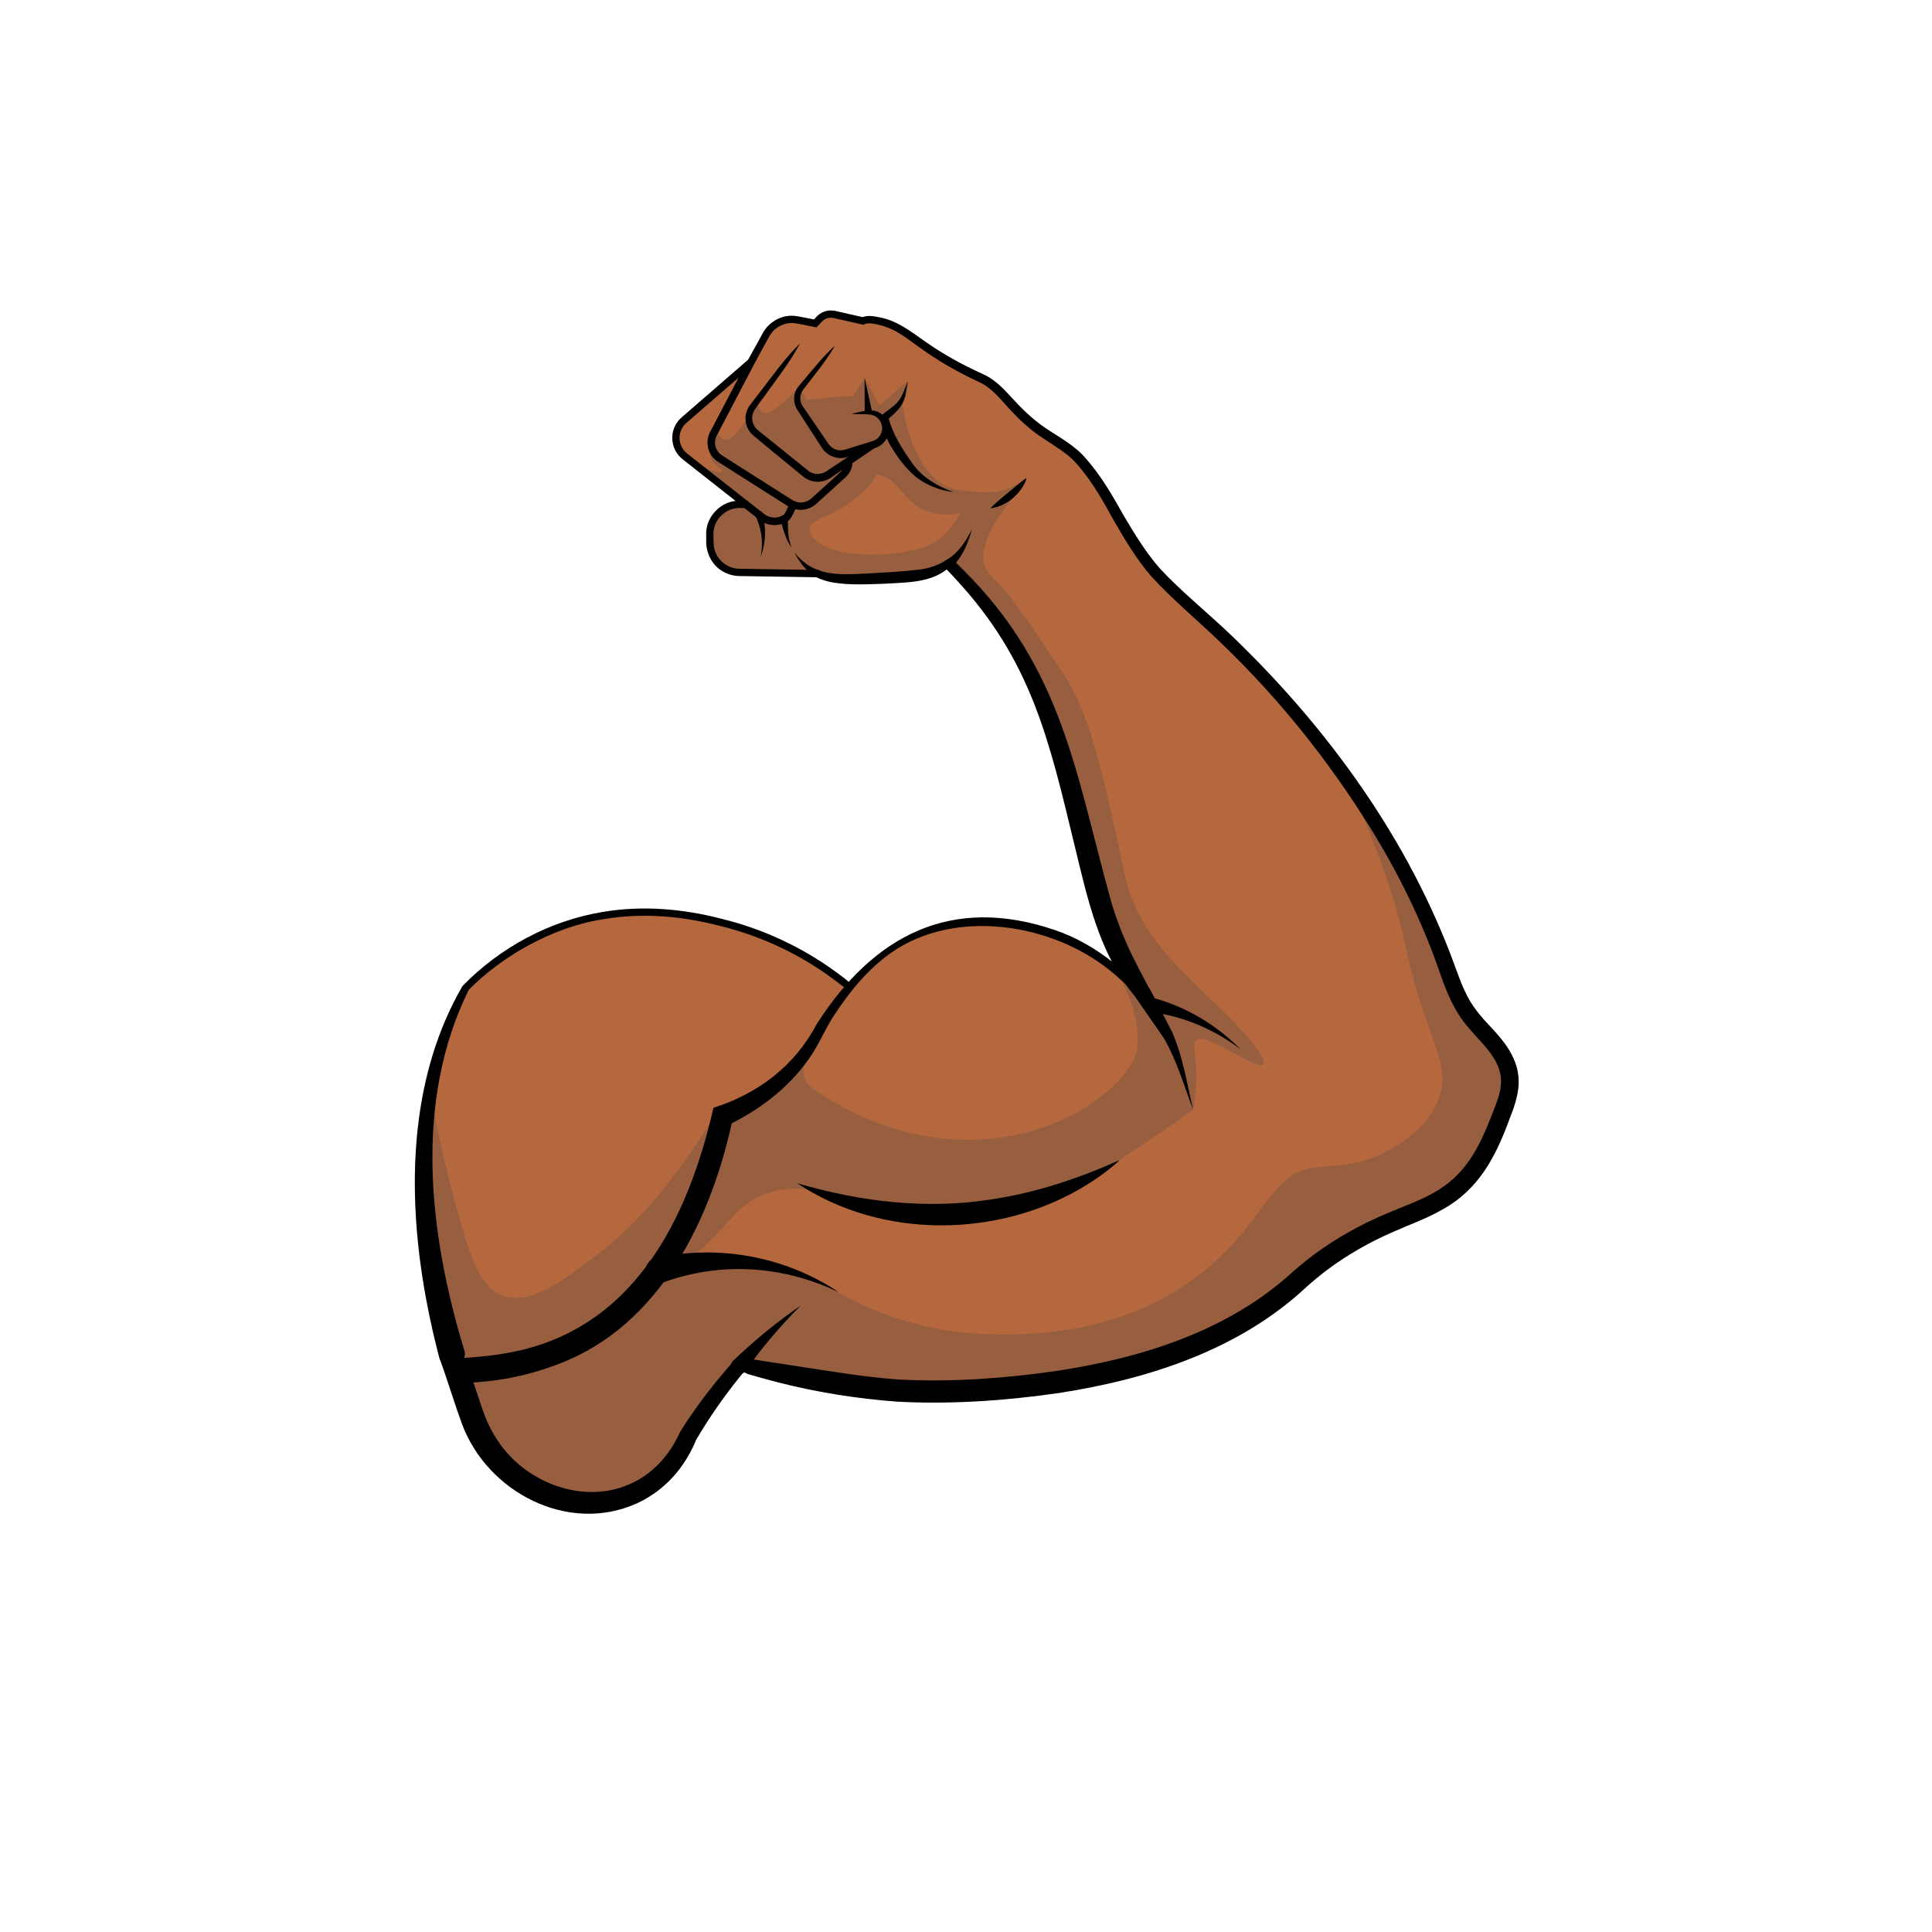<svg xmlns="http://www.w3.org/2000/svg" xmlns:xlink="http://www.w3.org/1999/xlink" width="512" zoomAndPan="magnify" viewBox="0 0 384 384" height="512" preserveAspectRatio="xMidYMid meet"><defs><clipPath id="19af828b58"><path d="M 87 61.445 L 302 61.445 L 302 301 L 87 301 Z M 87 61.445 "></path></clipPath></defs><g id="f5eb310ee0"><path style=" stroke:none;fill-rule:nonzero;fill:#b5683d;fill-opacity:1;" d="M 298.262 222.031 C 296.578 226.211 294.914 230.656 291.473 234.305 C 284.711 241.469 277.785 240.809 265.836 248.547 C 260.688 251.883 258.402 254.316 255.32 256.871 C 232.105 276.098 194.312 276.488 184.332 276.59 C 175.613 276.68 162.203 274.684 147.164 271.203 C 145.047 273.656 142.863 276.418 141.191 278.734 C 139.523 281.051 138.059 283.273 136.789 285.355 C 130.09 301.035 112.043 302.383 100.785 292.098 C 97.453 289.059 95.031 285.152 93.602 280.875 L 90.777 272.426 C 85.562 255.547 82.34 235.648 85.484 217.285 C 86.734 209.984 88.992 202.93 92.527 196.398 C 95.855 193.016 102.156 187.504 111.59 184.129 C 126.086 178.945 138.734 182.117 144.676 183.691 C 155.754 186.625 163.832 192.055 168.848 196.195 C 171.473 193.082 175.27 189.336 180.168 186.762 C 192.762 180.145 206.391 184.566 209.969 185.883 C 215.91 188.07 220.363 191.355 223.598 194.402 C 225.941 196.602 227.641 198.68 228.809 200.125 C 229.258 200.68 229.684 201.234 230.094 201.789 C 230.164 201.887 230.234 201.984 230.309 202.078 C 229.832 201.34 229.285 200.547 228.691 199.691 C 226.402 196.387 223.426 192.133 221.141 186.43 C 218.43 179.668 217.574 175.289 215.773 168.133 C 212.52 155.238 209.934 144.977 205.805 136.039 C 203.012 129.992 197.914 121.16 188.492 111.93 C 187.715 112.543 186.82 113.082 185.793 113.508 C 185.055 113.812 183.633 114.477 177.32 114.824 C 169.805 115.23 165.52 115.422 162.453 114.012 L 146.938 113.77 C 143.75 113.715 141.176 111.152 141.109 107.965 L 141.078 106.289 C 141.008 102.875 143.828 100.109 147.238 100.246 L 148.281 100.277 L 136.129 90.719 C 136.121 90.715 136.117 90.707 136.109 90.703 C 133.82 88.883 133.742 85.422 135.953 83.504 L 149.277 71.949 L 149.277 71.945 L 152.273 66.504 C 153.504 64.27 156.035 63.094 158.535 63.59 L 162.035 64.281 L 162.812 63.449 C 163.586 62.609 164.754 62.25 165.863 62.504 L 171.512 63.789 C 172.016 63.562 172.574 63.48 173.125 63.547 C 180.672 64.453 181.238 68.859 194.961 75.129 C 199.684 77.289 200.898 81.895 208.543 86.742 C 212.555 89.285 213.727 90.211 215.387 92.215 C 220.375 98.246 220.75 100.984 226.18 109.145 C 230.074 115 232.434 116.582 241.625 125.086 C 243.059 126.41 255.891 138.117 266.605 153.348 C 266.836 153.676 267.074 154.016 267.324 154.371 C 271.613 160.488 278.465 170.496 284.188 183.75 C 288.934 194.734 288.625 198.02 293.551 203.633 C 296.191 206.633 299.891 209.801 300.129 214.805 C 300.156 215.461 300.184 217.277 298.262 222.031 Z M 298.262 222.031 "></path><path style=" stroke:none;fill-rule:nonzero;fill:#975f3f;fill-opacity:1;" d="M 298.262 222.031 C 296.578 226.211 294.914 230.656 291.473 234.305 C 284.711 241.469 277.785 240.809 265.836 248.547 C 260.688 251.883 258.402 254.316 255.32 256.871 C 232.105 276.098 194.312 276.488 184.332 276.59 C 175.613 276.68 162.203 274.684 147.164 271.203 C 145.047 273.656 142.863 276.418 141.191 278.734 C 139.523 281.051 138.059 283.273 136.789 285.355 C 130.09 301.035 112.043 302.383 100.785 292.098 C 97.453 289.059 95.031 285.152 93.602 280.875 L 90.777 272.426 C 85.562 255.547 82.34 235.648 85.484 217.285 C 86.609 223.133 88.203 230.547 90.41 238.859 C 93.684 251.211 95.781 256.074 100.023 257.535 C 105.504 259.422 111.75 254.68 118.699 249.402 C 126.973 243.117 132.551 235.566 136.082 230.723 C 140.832 224.207 142.844 220.086 143.477 220.371 C 144.879 221 143.035 234.492 135.156 245.883 C 132.355 249.938 128.586 254.012 129.238 254.703 C 129.688 255.172 131.711 253.504 134.539 252.234 C 140.348 249.633 145.914 250.363 149.824 250.879 C 158.277 251.992 164.273 255.621 167.082 257.164 C 182.469 265.633 196.211 265.32 201.719 265.211 C 216.684 264.914 233.617 260.68 246.559 245.516 C 249.148 242.48 252.148 237.637 255.527 234.609 C 260.59 230.066 265.797 233.441 274.387 229.43 C 276.004 228.676 284.055 224.914 286.219 217.598 C 287.621 212.859 285.75 209.387 282.891 200.957 C 278.977 189.391 280.121 188.883 276.789 178.211 C 274.008 169.301 270.551 161.125 267.324 154.371 C 271.613 160.488 278.465 170.496 284.188 183.75 C 288.934 194.734 288.625 198.02 293.551 203.633 C 296.191 206.633 299.891 209.801 300.129 214.805 C 300.156 215.461 300.184 217.277 298.262 222.031 Z M 298.262 222.031 "></path><path style=" stroke:none;fill-rule:nonzero;fill:#975f3f;fill-opacity:1;" d="M 164.926 202.434 C 163.996 203.754 155.965 212.699 161.781 216.578 C 195.457 239.047 225.055 217.93 226.035 208.168 C 226.855 200.02 221.371 192.945 222.152 192.543 C 222.68 192.27 224.09 196.188 227.852 199.969 C 233.246 205.395 237.137 220.555 237.137 220.555 C 237.137 220.555 218.836 233.809 212.32 236.211 C 205.68 238.656 197.875 241.531 187.051 241.633 C 182.914 241.672 173.938 241.348 163.879 237.441 C 163.82 237.422 163.766 237.398 163.707 237.375 C 157.453 234.922 150.344 236.586 145.859 241.598 C 141.16 246.844 135.906 252.094 134.785 250.684 L 143.043 221.707 C 149.434 219.133 154.953 215.078 159.562 209.461 Z M 164.926 202.434 "></path><path style=" stroke:none;fill-rule:nonzero;fill:#975f3f;fill-opacity:1;" d="M 239.719 197.719 C 230.664 189.242 227.402 184.293 225.297 179.414 C 223.535 175.344 223.672 173.871 221.969 166.379 C 218.117 149.477 216.184 140.973 210.473 132.539 C 203.668 122.496 200.266 117.473 197.777 115.281 C 197.27 114.836 196.309 114.031 195.801 112.633 C 194.23 108.297 198.559 102.539 200.613 99.812 C 202.402 97.43 204.215 95.621 203.938 95.312 C 203.68 95.027 202.109 96.684 199.191 97.469 C 197.117 98.027 195.359 97.875 193.52 97.719 C 191.512 97.543 189.855 97.449 188.223 96.672 C 184.445 94.875 182.812 91.32 181.812 89.148 C 179.766 84.699 179.227 79.508 179.227 79.508 C 179.227 79.508 180.52 76.086 180.461 75.82 C 180.402 75.559 174.785 80.582 174.785 80.582 L 171.844 75.094 L 169.547 78.797 L 167.223 78.734 L 160.227 79.5 L 159.195 77.254 L 165.926 68.738 C 158.605 77.543 151.938 85 150.836 81.008 L 150.613 79.508 C 150.613 79.508 146.559 87.453 144.398 87.363 C 142.051 87.262 142.738 84.375 142.738 84.375 C 141.043 87.93 140.66 89.363 141.164 90.754 C 141.844 92.609 143.75 93.406 143.57 93.711 C 143.375 94.035 140.742 93.578 138.531 92.277 C 137.684 91.781 136.867 91.262 136.129 90.719 L 148.281 100.277 L 147.238 100.246 C 143.828 100.109 141.008 102.875 141.078 106.289 L 141.109 107.965 C 141.176 111.152 143.75 113.715 146.938 113.77 L 162.453 114.012 C 165.52 115.422 169.805 115.23 177.32 114.824 C 183.633 114.477 185.055 113.812 185.793 113.508 C 186.82 113.082 187.715 112.543 188.492 111.93 C 197.914 121.16 203.012 129.992 205.805 136.039 C 209.934 144.977 212.52 155.238 215.773 168.133 C 217.574 175.289 218.43 179.668 221.141 186.43 C 223.426 192.133 226.402 196.387 228.691 199.691 C 229.285 200.547 229.832 201.34 230.309 202.078 C 230.234 201.984 230.164 201.887 230.094 201.789 C 229.684 201.234 229.258 200.68 228.809 200.125 C 227.641 198.68 225.941 196.602 223.598 194.402 L 229.703 202.684 L 237.137 220.555 C 237.828 216.973 237.969 213.305 237.504 209.684 C 237.168 207.109 237.367 206.609 238.332 206.504 C 239.773 206.348 242.371 207.707 247.574 210.57 C 254.02 214.113 252.223 209.426 239.719 197.719 Z M 183.906 108.625 C 180.609 109.766 173.891 111.184 166.219 109.426 C 165.031 109.156 161.168 107.898 160.949 105.266 C 160.797 103.457 164.672 102.645 167.223 101.02 C 173.465 97.039 174.172 94.359 174.172 94.359 C 178.91 94.699 179.379 100.613 185.449 101.938 C 189.285 102.777 190.824 101.887 190.887 101.852 C 190.82 102.008 188.641 106.984 183.906 108.625 Z M 183.906 108.625 "></path><path style=" stroke:none;fill-rule:nonzero;fill:#000000;fill-opacity:1;" d="M 169.57 196.129 C 169.469 196.645 169.004 197.133 168.68 197.535 L 167.973 198.422 C 166.594 200.219 165.246 202.07 164.102 204.012 C 162.625 206.664 161.086 209.504 159.027 211.801 C 154.973 216.574 149.609 220.113 143.859 222.484 L 144.285 221.98 C 139.996 241.273 130.246 261.996 110.59 269.422 C 104.281 271.91 97.516 272.988 90.797 273.152 L 90.086 272.641 C 89.113 272.086 88.402 271.441 87.777 270.766 C 87.473 270.426 87.344 270.031 87.25 269.629 L 86.938 268.434 C 85.723 263.629 84.711 258.773 83.961 253.875 C 80.965 234.445 81.848 213.309 91.941 195.961 C 99.391 188.32 109.238 182.996 119.793 181.258 C 127.672 179.918 135.777 180.621 143.477 182.633 C 151.637 184.625 159.387 188.238 166.168 193.195 C 167.281 194.062 168.727 194.969 169.57 196.129 Z M 168.125 196.258 C 167.801 196.168 167.637 196.152 167.379 195.938 L 166.355 195.141 C 165.836 194.746 164.789 193.988 164.258 193.613 C 157.883 189.141 150.684 185.887 143.121 184.035 C 135.613 182.074 127.707 181.379 120.031 182.684 C 110.008 184.148 99.645 190.098 93.164 196.746 C 82.195 218.988 85.254 245.219 92.234 268.207 C 92.359 268.59 92.457 268.977 92.379 269.418 C 92.215 270.301 91.977 271.211 91.473 272.211 L 90.762 271.703 C 97.352 271.543 103.945 270.484 110.059 268.074 C 129.262 260.797 138.656 240.527 142.875 221.652 C 142.875 221.652 142.961 221.289 142.961 221.289 L 143.305 221.148 C 150.234 218.305 156.574 213.645 160.586 207.254 C 161.371 205.992 162.059 204.621 162.855 203.277 C 164.348 200.766 166.086 198.43 167.922 196.172 C 167.922 196.172 168.012 196.062 168.012 196.062 C 167.988 196.129 168.043 196.207 168.125 196.258 Z M 168.125 196.258 "></path><g clip-rule="nonzero" clip-path="url(#19af828b58)"><path style=" stroke:none;fill-rule:nonzero;fill:#000000;fill-opacity:1;" d="M 299.918 222.699 C 297.281 229.871 293.922 236.367 286.855 240.312 C 283.684 242.16 280.285 243.344 277.012 244.797 C 272.262 246.855 267.777 249.398 263.656 252.496 C 262.293 253.523 260.992 254.613 259.684 255.773 C 246.367 268.27 228.277 274.113 210.59 276.855 C 199.934 278.398 189.125 279.16 178.383 278.594 C 170.324 278 162.375 276.734 154.562 274.738 C 153.27 274.406 150.691 273.695 149.41 273.328 C 148.551 273.102 147.699 272.828 147.004 271.91 C 147 271.91 147.715 271.676 147.715 271.676 C 147.797 272.227 147.719 272.633 147.547 272.965 C 147.469 273.133 147.355 273.273 147.238 273.414 L 146.898 273.836 C 143.738 277.77 140.852 281.922 138.305 286.281 L 138.422 286.051 C 137.324 288.75 135.785 291.324 133.777 293.535 C 131.773 295.746 129.301 297.57 126.555 298.82 C 112.914 304.961 96.879 296.609 91.82 283.02 C 90.637 279.836 88.621 273.414 87.465 270.246 C 91.719 269.875 96.113 269.773 100.273 269.008 C 125.449 264.895 136.609 242.984 141.801 220.184 C 150.762 217.316 157.945 211.859 162.371 203.48 C 173.645 185.926 189.012 177.883 209.52 184.805 C 218.316 187.75 225.605 194.18 230.883 201.637 C 230.883 201.637 229.699 202.469 229.699 202.469 C 228.191 201 226.738 199.453 225.379 197.793 C 218.457 189.504 216.094 178.391 213.609 168.145 C 208.527 147.188 205.074 131.316 189.852 114.988 C 189.359 114.406 188.766 113.855 188.25 113.293 C 188.059 113.113 187.883 112.926 187.984 112.449 C 187.977 112.438 188.938 112.504 188.938 112.5 C 185.473 115.926 180.211 115.738 175.75 116.023 C 172.348 116.133 168.938 116.34 165.547 115.773 C 164.395 115.57 163.227 115.227 162.148 114.668 L 162.441 114.734 C 159.453 114.703 151.48 114.555 148.57 114.52 C 148.57 114.52 147.414 114.5 147.414 114.5 C 146.145 114.531 144.84 114.266 143.738 113.617 C 141.438 112.352 140.211 109.727 140.371 107.156 C 140.371 107.156 140.359 106.578 140.359 106.578 L 140.355 106.285 C 140.223 102.621 143.465 99.363 147.137 99.523 C 147.137 99.523 148.301 99.555 148.301 99.555 L 148.539 99.559 L 148.727 99.707 L 151.113 101.582 C 151.879 102.188 152.477 102.73 153.41 102.859 C 154.258 103 155.148 102.785 155.848 102.293 C 155.875 102.273 155.824 102.309 155.84 102.301 C 155.836 102.301 155.863 102.27 155.887 102.242 C 156.078 102 156.219 101.668 156.375 101.375 C 156.582 100.945 156.785 100.484 156.965 100.039 L 157.363 100.977 C 157.137 100.883 156.922 100.773 156.723 100.652 L 156.195 100.32 C 152.816 98.152 148.301 95.324 144.91 93.152 C 144.91 93.152 142.855 91.852 142.855 91.852 C 142.457 91.605 142.082 91.297 141.77 90.949 C 140.465 89.508 140.293 87.258 141.301 85.605 C 141.301 85.605 141.863 84.531 141.863 84.531 C 143.34 81.637 147.125 74.555 148.637 71.613 C 148.637 71.613 148.551 71.961 148.551 71.945 C 148.551 71.945 148.551 71.762 148.551 71.762 L 148.641 71.598 L 150.715 67.836 L 151.23 66.898 L 151.488 66.426 C 152.645 64.086 155.25 62.539 157.871 62.773 C 159.105 62.918 160.938 63.34 162.176 63.57 L 161.508 63.789 L 161.945 63.316 L 162.16 63.082 L 162.27 62.965 C 162.672 62.535 163.168 62.188 163.719 61.973 C 164.652 61.574 165.707 61.676 166.664 61.941 C 166.664 61.941 171.672 63.082 171.672 63.082 C 171.684 63.082 171.215 63.125 171.219 63.125 C 172.391 62.57 173.695 62.848 174.918 63.094 C 178.316 63.742 181.113 65.934 183.859 67.863 C 187.426 70.387 191.234 72.488 195.219 74.281 C 196.289 74.754 197.324 75.41 198.215 76.168 C 199.109 76.922 199.895 77.746 200.652 78.562 C 202.867 81.016 205.094 83.254 207.809 85.082 C 210.582 86.953 213.711 88.574 215.887 91.203 C 218.84 94.547 221.133 98.523 223.285 102.371 C 225.48 106.078 227.762 109.855 230.613 113.074 C 234.891 117.684 240.492 122.164 245.023 126.559 C 264.16 144.973 280.246 167.242 289.297 192.359 C 290.422 195.449 291.469 198.258 293.414 200.801 C 295.453 203.527 297.926 205.453 299.848 208.531 C 302.969 213.566 302.008 217.48 299.918 222.699 Z M 296.609 221.367 C 298.215 217.293 299.41 214.352 296.918 210.336 C 295.668 208.23 293.508 206.23 291.809 204.176 C 289.141 201.16 287.477 197.148 286.234 193.469 C 282.676 183.137 277.859 173.309 272.051 164.059 C 263.957 151.066 254.312 139.023 243.285 128.367 C 238.738 123.871 233.195 119.367 228.875 114.609 C 225.906 111.188 223.633 107.344 221.383 103.461 C 219.262 99.602 217.176 95.875 214.316 92.547 C 211.746 89.336 207.41 87.676 204.012 84.594 C 202.285 83.121 200.758 81.43 199.301 79.801 C 197.875 78.215 196.43 76.746 194.488 75.879 C 190.449 74.008 186.539 71.785 182.934 69.176 C 181.121 67.895 179.406 66.516 177.539 65.586 C 176.602 65.121 175.625 64.773 174.598 64.547 C 173.613 64.348 172.523 64.031 171.586 64.547 C 171.582 64.547 171.352 64.496 171.352 64.492 L 166.34 63.355 C 166.09 63.32 165.496 63.129 165.219 63.148 C 164.559 63.129 163.895 63.391 163.422 63.859 C 163.188 64.129 162.508 64.828 162.289 65.07 C 161.027 64.848 158.992 64.359 157.766 64.219 C 156.516 64.117 155.238 64.516 154.25 65.285 C 153.168 66.051 152.633 67.426 151.98 68.535 C 151.98 68.535 149.91 72.297 149.91 72.297 L 150 71.945 C 150 71.945 150 72.129 150 72.129 C 150 72.129 149.918 72.285 149.918 72.285 L 145.406 80.898 L 143.148 85.203 L 142.586 86.277 L 142.441 86.547 C 141.859 87.648 142.023 89.059 142.852 89.988 C 143.074 90.234 143.348 90.453 143.633 90.625 C 146.562 92.469 150.945 95.281 153.891 97.141 C 154.652 97.605 156.25 98.652 156.969 99.094 C 156.969 99.094 157.469 99.41 157.469 99.41 C 157.703 99.586 158.309 99.781 158.578 99.91 C 158.301 100.629 158.004 101.32 157.676 102.012 C 157.41 102.512 157.168 103.105 156.684 103.473 C 154.957 104.742 152.406 104.594 150.812 103.191 C 149.754 102.344 148.75 101.574 147.832 100.848 L 148.262 101 L 147.113 100.969 C 144.711 100.875 142.434 102.656 141.934 105 C 141.75 105.664 141.812 106.441 141.82 107.125 C 141.836 107.879 141.82 108.539 142.023 109.238 C 142.594 111.383 144.652 113 146.871 113.043 C 147.164 113.055 148.27 113.059 148.594 113.07 C 151.465 113.125 159.477 113.234 162.465 113.289 L 162.578 113.289 C 162.578 113.289 162.758 113.355 162.758 113.355 C 165.691 114.422 169.156 114.121 172.312 113.992 C 175.59 113.797 178.98 113.648 182.199 113.27 C 184.363 113.059 186.234 112.488 188.043 111.359 C 188.047 111.359 189 111.414 189.004 111.41 C 189.473 111.309 189.668 111.492 189.848 111.688 L 190.422 112.242 C 190.805 112.609 191.184 112.98 191.551 113.363 C 211.305 133.074 213.793 153.805 220.848 179.199 C 222.016 183.082 223.504 186.887 225.324 190.512 C 226.672 193.25 228.203 195.977 229.598 198.738 C 230.75 200.855 232.16 205.141 233.027 207.375 C 233.027 207.375 229.73 202.52 229.73 202.516 C 227.012 198.953 224.043 195.605 220.535 192.824 C 208.879 183.469 189.754 180.488 177.074 189.395 C 172.512 192.621 168.914 197.031 165.867 201.676 C 163.953 204.504 162.746 207.75 160.719 210.535 C 156.621 216.348 150.777 220.734 144.395 223.781 C 144.395 223.781 145.656 222.289 145.652 222.297 C 141.438 242.102 131.352 263.336 111.219 271.02 C 104.742 273.566 97.766 274.895 90.832 274.84 C 90.836 274.84 93.066 271.656 93.066 271.664 C 93.414 272.609 95.93 280.371 96.309 281.277 C 96.977 283.027 97.84 284.707 98.871 286.262 C 104.254 294.535 115.586 299.07 124.914 295.086 C 129.574 293.164 133.105 289.254 135.152 284.656 C 136.738 282.031 138.543 279.555 140.383 277.105 C 141.742 275.332 143.145 273.613 144.598 271.926 C 145.164 271.23 145.582 270.73 146.617 270.73 C 146.617 270.73 146.895 270.727 146.895 270.727 L 147.328 270.496 C 148.355 269.969 149.23 270.086 150.098 270.254 C 151.727 270.539 156.227 271.176 157.922 271.457 C 164.824 272.512 171.742 273.707 178.688 274.195 C 189.117 274.738 199.621 273.973 209.93 272.496 C 226.926 269.926 244.172 264.543 257.02 252.723 C 258.367 251.551 259.789 250.379 261.258 249.289 C 265.652 246.051 270.477 243.363 275.48 241.258 C 278.789 239.828 282.121 238.68 284.98 237.055 C 291.32 233.539 294.047 228.016 296.609 221.367 Z M 296.609 221.367 "></path></g><path style=" stroke:none;fill-rule:nonzero;fill:#000000;fill-opacity:1;" d="M 153.938 104.344 C 152.891 104.344 151.848 104.004 150.992 103.332 L 135.68 91.285 C 134.41 90.285 133.656 88.785 133.617 87.164 C 133.582 85.547 134.258 84.016 135.48 82.957 L 151.695 68.891 L 142.441 86.551 C 141.695 87.973 142.156 89.691 143.508 90.547 L 157.434 99.391 C 157.59 99.488 157.75 99.57 157.914 99.637 L 158.574 99.91 L 158.309 100.574 C 157.871 101.68 157.234 103.082 156.699 103.461 C 155.879 104.051 154.906 104.344 153.938 104.344 Z M 146.855 75.008 L 136.43 84.051 C 135.535 84.824 135.039 85.949 135.066 87.133 C 135.094 88.316 135.645 89.414 136.578 90.148 L 151.887 102.191 C 153.035 103.098 154.672 103.137 155.859 102.285 C 155.996 102.148 156.363 101.441 156.711 100.645 C 156.695 100.637 156.68 100.625 156.664 100.617 L 142.734 91.77 C 140.738 90.508 140.062 87.973 141.156 85.879 Z M 146.855 75.008 "></path><path style=" stroke:none;fill-rule:nonzero;fill:#000000;fill-opacity:1;" d="M 237.137 220.555 C 235.309 215.715 233.883 210.684 231.238 206.211 C 230.066 204.516 227.055 200.172 225.844 198.43 C 224.668 196.621 227.246 194.82 228.535 196.562 C 229.602 198.543 232.008 203.293 233.016 205.23 C 235.133 210.117 235.93 215.418 237.137 220.555 Z M 237.137 220.555 "></path><path style=" stroke:none;fill-rule:nonzero;fill:#000000;fill-opacity:1;" d="M 130.34 250.055 C 142.758 247.254 156.227 249.762 166.754 256.871 C 163.977 255.523 161.082 254.457 158.137 253.688 C 153.727 252.535 149.223 252.066 144.703 252.281 C 140.281 252.5 135.867 253.402 131.742 254.926 C 130.426 255.41 128.965 254.734 128.48 253.418 C 127.938 251.984 128.836 250.359 130.34 250.055 Z M 130.34 250.055 "></path><path style=" stroke:none;fill-rule:nonzero;fill:#000000;fill-opacity:1;" d="M 145.668 270.52 C 149.879 266.453 154.391 262.77 159.137 259.5 C 155.062 263.578 151.359 267.961 148.059 272.582 C 146.641 274.383 144.094 272.184 145.668 270.52 Z M 145.668 270.52 "></path><path style=" stroke:none;fill-rule:nonzero;fill:#000000;fill-opacity:1;" d="M 159.137 101.332 C 158.535 101.332 157.93 101.215 157.359 100.973 C 156.988 100.82 156.816 100.395 156.969 100.027 C 157.125 99.656 157.547 99.484 157.918 99.637 C 159.055 100.113 160.375 99.883 161.285 99.055 L 162.934 97.555 C 164.508 96.125 166.117 94.66 167.117 93.754 C 167.621 93.293 167.93 92.664 167.98 91.98 C 168.012 91.582 168.355 91.281 168.758 91.312 C 169.156 91.344 169.457 91.691 169.426 92.09 C 169.348 93.145 168.871 94.117 168.09 94.828 C 167.09 95.734 165.48 97.195 163.91 98.625 L 162.258 100.125 C 161.395 100.914 160.273 101.332 159.137 101.332 Z M 159.137 101.332 "></path><path style=" stroke:none;fill-rule:nonzero;fill:#000000;fill-opacity:1;" d="M 228.953 198.266 C 235.645 200.043 241.762 203.668 246.559 208.562 C 241.277 204.523 234.949 201.871 228.402 201.113 C 226.367 200.781 226.934 197.816 228.953 198.266 Z M 228.953 198.266 "></path><path style=" stroke:none;fill-rule:nonzero;fill:#000000;fill-opacity:1;" d="M 230.316 202.824 C 230.086 202.824 229.863 202.715 229.723 202.512 C 229.719 202.5 229.703 202.477 229.695 202.465 C 229.492 202.129 229.59 201.684 229.926 201.473 C 230.258 201.262 230.695 201.348 230.91 201.68 C 230.918 201.688 230.93 201.707 230.938 201.719 C 231.141 202.055 231.043 202.5 230.711 202.711 C 230.586 202.789 230.449 202.824 230.316 202.824 Z M 230.316 202.824 "></path><path style=" stroke:none;fill-rule:nonzero;fill:#000000;fill-opacity:1;" d="M 157.945 109.879 C 159.254 111.445 160.84 112.758 162.805 113.352 C 163.711 113.664 163.285 115.008 162.363 114.742 C 160.391 113.734 158.91 111.82 157.945 109.879 Z M 157.945 109.879 "></path><path style=" stroke:none;fill-rule:nonzero;fill:#000000;fill-opacity:1;" d="M 156.598 103.188 C 156.613 104.027 156.586 105.246 156.676 106.059 C 156.77 106.992 156.984 107.926 157.332 108.832 C 156.18 107.273 155.664 105.242 155.164 103.395 C 154.918 102.332 156.539 102.098 156.598 103.188 Z M 156.598 103.188 "></path><path style=" stroke:none;fill-rule:nonzero;fill:#000000;fill-opacity:1;" d="M 188.031 111.324 C 190.383 110.027 192.023 107.586 193.172 105.18 C 192.445 107.977 191.281 110.668 189.184 112.801 C 188.141 113.797 186.812 112.102 188.031 111.324 Z M 188.031 111.324 "></path><path style=" stroke:none;fill-rule:nonzero;fill:#000000;fill-opacity:1;" d="M 159.027 68.227 C 157.059 71.922 154.488 75.18 152.062 78.562 C 151.648 79.199 149.977 81.273 149.73 81.949 C 149.172 83.266 149.672 84.855 150.84 85.668 C 153.555 87.832 157.828 91.297 160.531 93.477 C 161.727 94.523 163.43 94.395 164.629 93.414 C 164.629 93.414 165.277 92.984 165.277 92.984 C 167.781 91.312 170.555 89.473 173.062 87.832 C 173.852 87.332 174.641 88.477 173.867 89.035 C 172.156 90.211 170.438 91.371 168.719 92.527 L 166.137 94.27 L 165.492 94.703 C 164.309 95.637 162.637 96.047 161.176 95.551 C 160.598 95.375 160.027 95.043 159.57 94.66 L 157.164 92.688 L 152.352 88.738 C 152.172 88.594 149.73 86.57 149.641 86.48 C 148.836 85.77 148.32 84.746 148.195 83.684 C 148.078 82.625 148.348 81.52 148.969 80.652 C 149.047 80.543 150.953 78.035 151.105 77.848 C 153.656 74.559 156.047 71.164 159.027 68.227 Z M 159.027 68.227 "></path><path style=" stroke:none;fill-rule:nonzero;fill:#000000;fill-opacity:1;" d="M 165.926 68.738 C 164.52 71.242 162.523 73.719 160.762 75.996 C 160.586 76.215 159.785 77.266 159.629 77.461 C 158.93 78.348 158.859 79.664 159.457 80.605 C 159.672 80.938 160.047 81.465 160.273 81.801 C 161.664 83.824 163.086 85.883 164.457 87.918 C 164.871 88.613 165.5 89.195 166.297 89.402 C 167.105 89.668 167.977 89.391 168.754 89.125 C 168.754 89.125 171.582 88.242 171.582 88.242 C 172 88.105 173.27 87.734 173.652 87.598 C 174.566 87.25 175.223 86.367 175.316 85.391 C 175.5 83.934 174.352 82.543 172.887 82.387 C 171.68 82.297 170.434 82.363 169.215 82.25 C 171.211 81.871 173.516 80.891 175.309 82.355 C 177.273 83.902 177.062 87.148 174.988 88.523 C 174.199 89.09 172.926 89.344 172.035 89.676 C 172.035 89.676 169.215 90.582 169.215 90.582 L 168.508 90.809 C 166.527 91.516 164.211 90.59 163.203 88.754 C 161.852 86.707 160.504 84.594 159.172 82.531 C 159.051 82.34 158.688 81.789 158.57 81.598 C 157.812 80.527 157.617 79.082 158.094 77.871 C 158.414 76.969 159.359 76.074 159.938 75.332 C 161.797 73.133 163.773 70.645 165.926 68.738 Z M 165.926 68.738 "></path><path style=" stroke:none;fill-rule:nonzero;fill:#000000;fill-opacity:1;" d="M 171.863 81.863 L 171.844 75.09 L 173.301 81.707 Z M 171.863 81.863 "></path><path style=" stroke:none;fill-rule:nonzero;fill:#000000;fill-opacity:1;" d="M 175.113 82.625 C 175.965 81.902 176.902 81.27 177.766 80.562 C 178.582 79.844 179.164 78.973 179.562 77.93 C 179.852 77.223 180.148 76.52 180.461 75.82 C 180.34 76.578 180.207 77.328 180.062 78.078 C 179.887 79.234 179.359 80.434 178.574 81.348 C 177.805 82.203 176.91 82.969 176.047 83.734 C 175.309 84.34 174.387 83.25 175.113 82.625 Z M 175.113 82.625 "></path><path style=" stroke:none;fill-rule:nonzero;fill:#000000;fill-opacity:1;" d="M 176.586 83.008 C 177.434 86.285 179.277 89.176 181.223 91.93 C 182.199 93.352 183.398 94.516 184.832 95.477 C 186.258 96.441 187.84 97.223 189.516 97.805 C 186.852 97.488 184.191 96.465 182.039 94.797 C 179.93 93.035 178.301 90.797 176.906 88.422 C 176.086 86.895 175.371 85.246 175.168 83.5 C 175.156 83.371 175.148 83.266 175.141 83.09 C 175.129 82.695 175.441 82.359 175.84 82.348 C 176.234 82.332 176.535 82.637 176.586 83.008 Z M 176.586 83.008 "></path><path style=" stroke:none;fill-rule:nonzero;fill:#000000;fill-opacity:1;" d="M 151.516 102.035 C 152.34 104.82 152.242 107.93 151.191 110.621 C 151.605 108.547 151.508 106.434 150.902 104.434 C 150.707 103.781 150.457 103.16 150.16 102.543 C 149.984 102.184 150.137 101.746 150.5 101.574 C 150.902 101.375 151.402 101.602 151.516 102.035 Z M 151.516 102.035 "></path><path style=" stroke:none;fill-rule:nonzero;fill:#000000;fill-opacity:1;" d="M 196.82 101.02 C 198.395 99.461 200.453 97.875 202.133 96.449 C 202.738 95.961 203.344 95.461 204.051 94.988 C 203.836 95.812 203.441 96.547 202.969 97.223 C 201.523 99.211 199.312 100.766 196.82 101.02 Z M 196.82 101.02 "></path><path style=" stroke:none;fill-rule:nonzero;fill:#000000;fill-opacity:1;" d="M 158.477 235.18 C 170.945 238.84 184.133 240.438 197 238.395 C 205.906 237.078 214.234 234.266 222.566 230.578 C 220.473 232.496 218.164 234.176 215.73 235.66 C 198.629 246.121 175.254 246.398 158.477 235.18 Z M 158.477 235.18 "></path></g></svg>